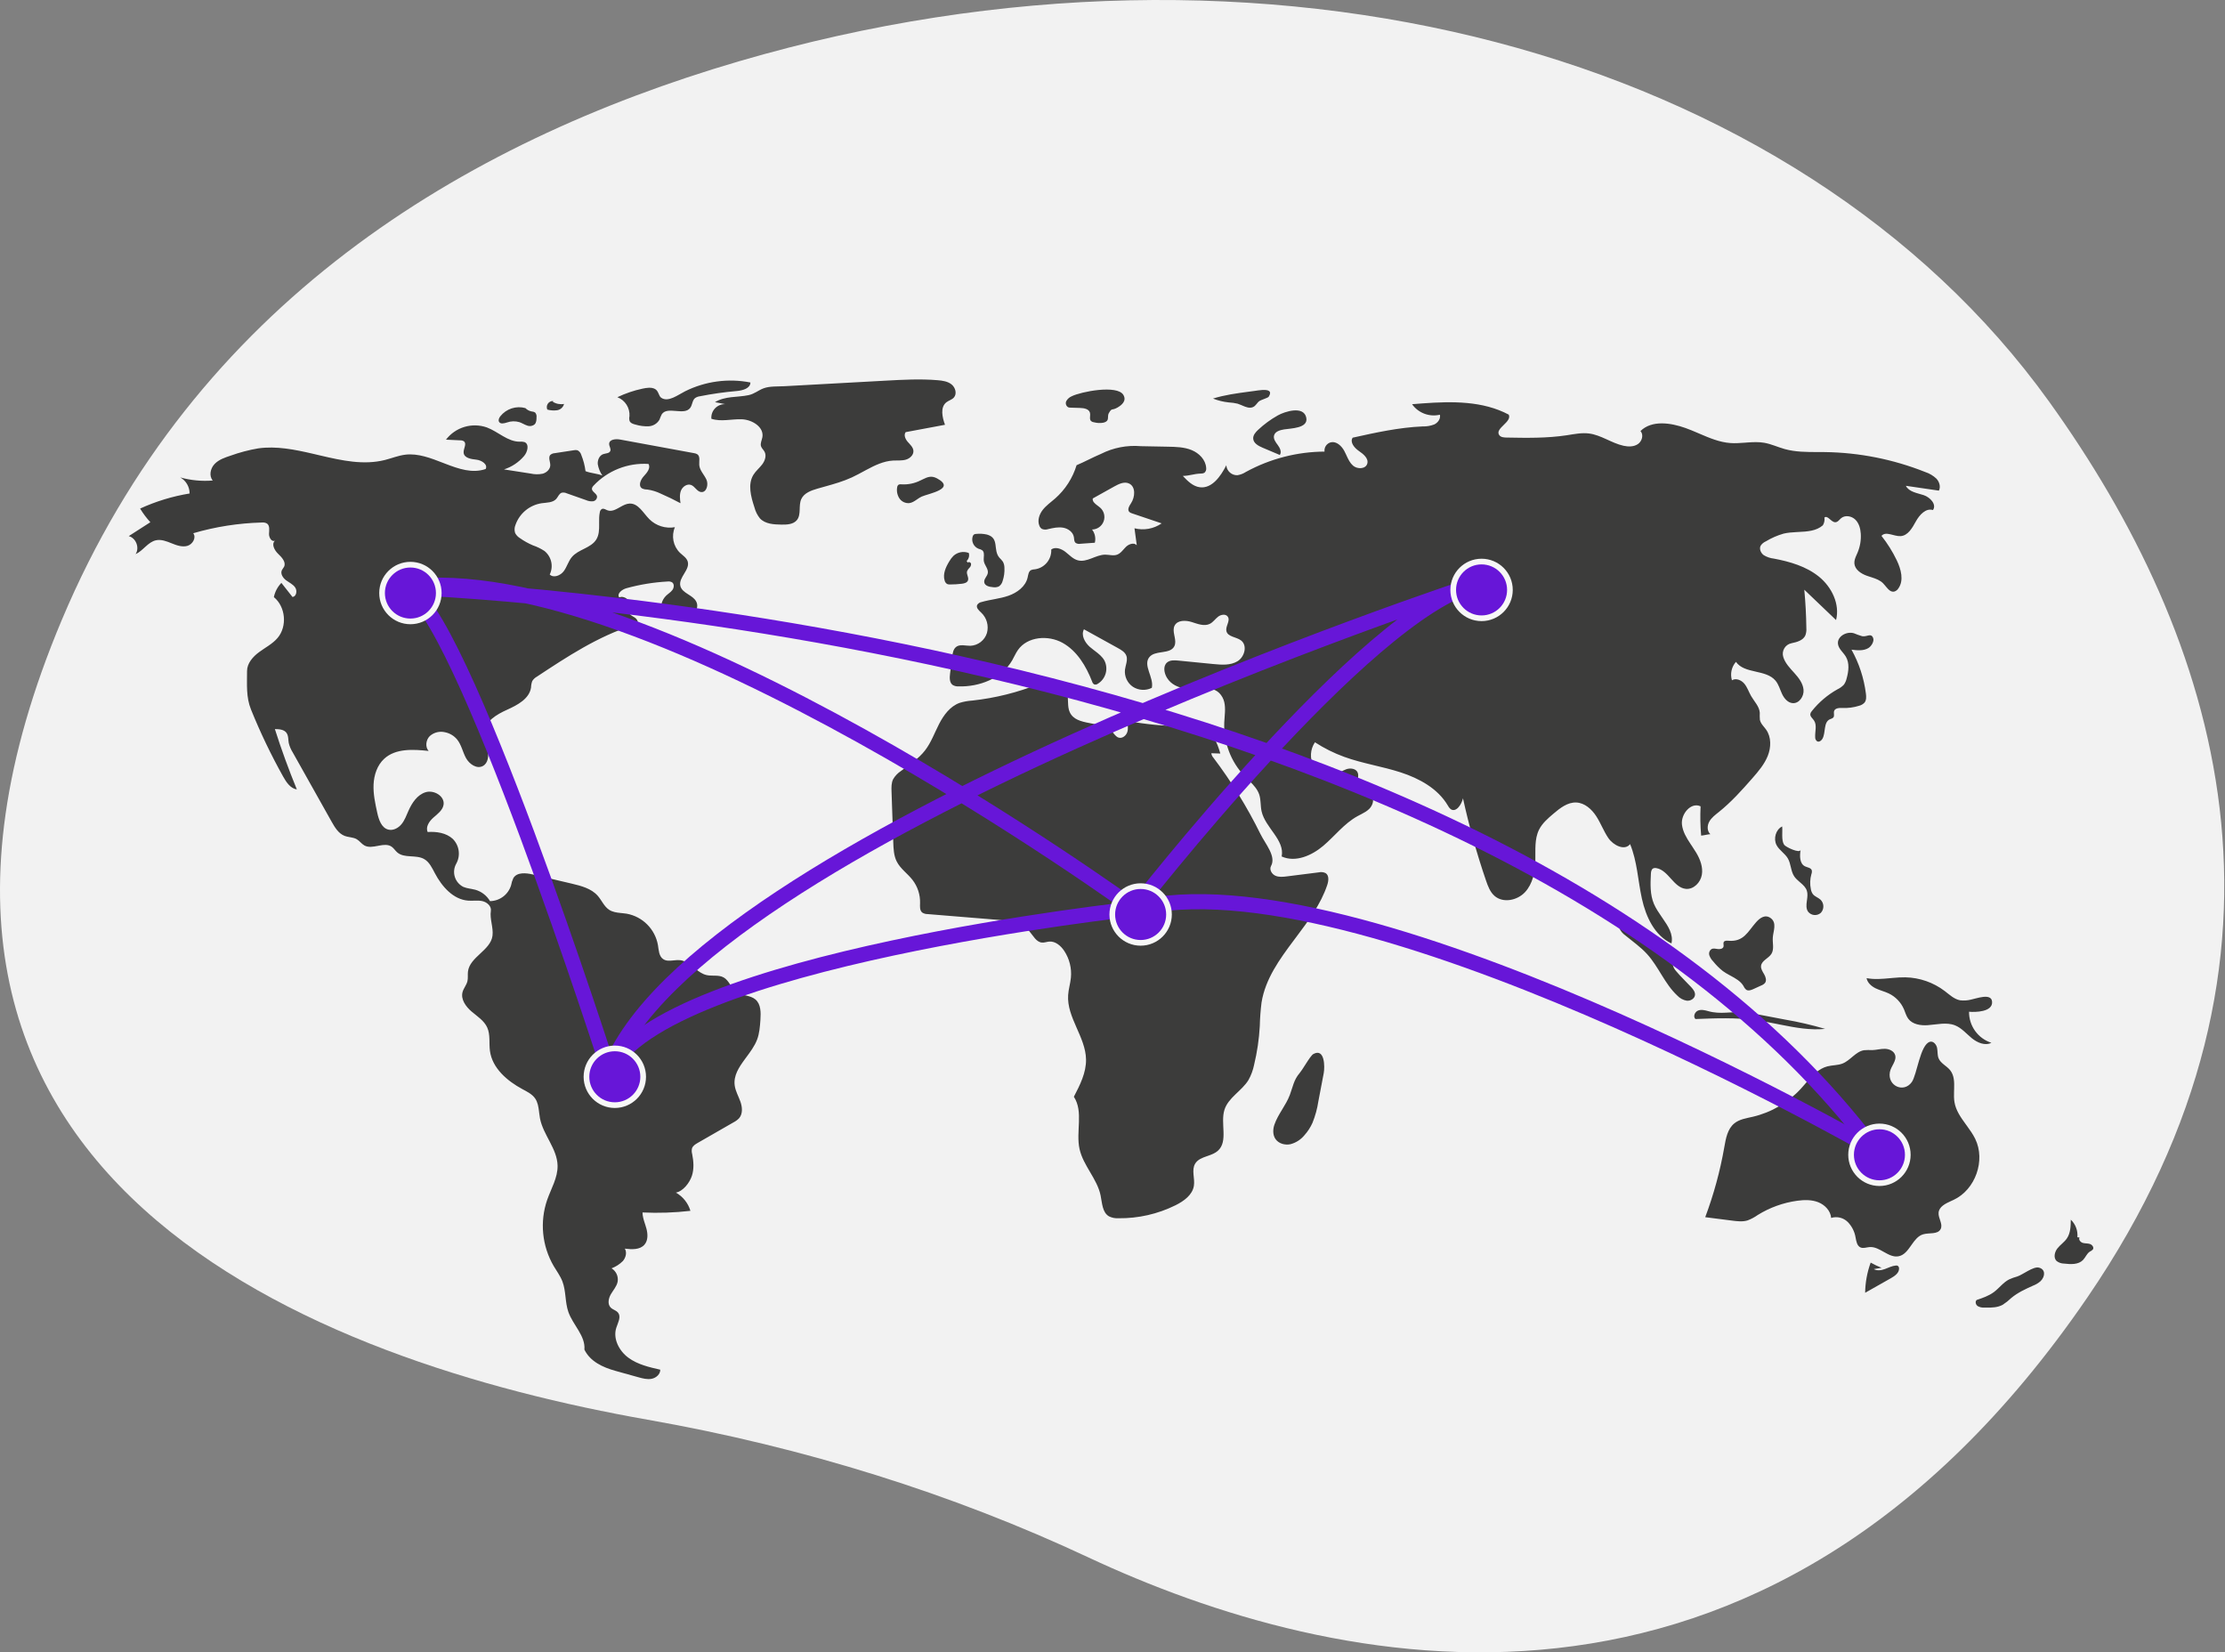 <?xml version="1.0" encoding="UTF-8"?>
<svg width="1177px" height="874px" viewBox="0 0 1177 874" version="1.1" xmlns="http://www.w3.org/2000/svg" xmlns:xlink="http://www.w3.org/1999/xlink">
    <rect x="0" y="0" width="1177" height="874" fill="#808080" stroke="none"/>
    <title>undraw_connected_world_wuay</title>
    <g id="Page-1" stroke="none" stroke-width="1" fill="none" fill-rule="evenodd">
        <g id="undraw_connected_world_wuay">
            <path d="M1083.967,212.452 C950.424,26.622 668.322,-48.759 390.883,32.428 C244.21,75.349 102.79,161.348 32.705,327.869 C-92.578,625.544 170.47,720.614 342.475,750.914 C425.648,765.565 503.982,790.176 575.564,823.684 C704.348,883.969 932.303,937.387 1104.197,686.275 C1228.785,504.269 1172.919,336.233 1083.967,212.452 Z" id="Path" fill="#F2F2F2" fill-rule="nonzero"></path>
            <path d="M235.916,232.55 C240.977,225.94 249.716,223.335 257.57,226.094 C263.553,228.342 268.582,233.677 274.972,233.628 C275.794,233.539 276.625,233.606 277.422,233.824 C280.105,234.866 279.117,238.971 277.261,241.17 C274.442,244.497 270.745,246.964 266.591,248.291 L266.591,248.291 L280.696,250.483 C282.793,250.961 284.967,250.988 287.075,250.562 C289.141,249.986 291.045,248.246 291.09,246.103 C291.102,245.558 291.004,244.987 290.89,244.418 L290.803,243.991 C290.539,242.715 290.306,241.478 291.151,240.59 C291.8,240.048 292.608,239.734 293.452,239.696 L293.452,239.696 L303.54,238.152 C304.186,237.999 304.861,238.007 305.504,238.174 C306.477,238.673 307.196,239.558 307.484,240.613 C308.603,243.372 309.358,246.264 309.732,249.217 C312.274,250.281 316.123,250.476 318.666,251.539 C317.416,249.742 316.58,247.69 316.218,245.532 C316.019,243.359 317.055,240.91 319.118,240.201 C320.447,239.744 322.273,239.862 322.829,238.571 C323.349,237.361 322.174,236.059 322.231,234.743 C322.334,232.385 325.687,232.058 328.008,232.485 L328.008,232.485 L367.092,239.677 C367.75,239.747 368.382,239.969 368.939,240.325 C370.504,241.511 369.759,243.942 369.893,245.901 C370.093,248.806 372.485,251.024 373.693,253.673 C374.902,256.322 373.76,260.595 370.868,260.266 C368.699,260.019 367.655,257.324 365.62,256.536 C363.507,255.719 361.089,257.365 360.238,259.464 C359.388,261.563 359.675,263.927 359.975,266.172 C356.571,264.341 353.099,262.656 349.558,261.115 C347.271,259.998 344.82,259.254 342.297,258.913 C341.351,258.94 340.413,258.729 339.569,258.298 C337.512,256.903 338.879,253.663 340.581,251.85 C342.282,250.037 344.328,247.522 343.034,245.398 C332.124,244.695 321.469,248.903 313.983,256.871 C313.558,257.253 313.259,257.756 313.126,258.312 C312.887,260.028 315.505,260.845 315.833,262.546 C315.91,263.839 314.977,264.973 313.693,265.146 C312.445,265.267 311.186,265.059 310.043,264.543 L310.043,264.543 L299.798,260.937 C298.976,260.546 298.049,260.432 297.157,260.611 C295.762,261.061 295.258,262.734 294.296,263.841 C292.48,265.932 289.285,265.8 286.54,266.174 C280.143,267.134 274.804,271.559 272.673,277.668 C272.108,279.022 272.047,280.534 272.501,281.929 C273.074,283.044 273.946,283.977 275.02,284.624 C277.162,286.142 279.462,287.424 281.88,288.448 C284.044,289.183 286.107,290.186 288.021,291.435 C291.735,294.429 292.888,299.591 290.802,303.88 C292.863,305.905 296.51,304.428 298.227,302.104 C299.945,299.78 300.669,296.81 302.538,294.606 C305.981,290.546 312.55,289.922 315.39,285.419 C316.881,283.055 316.958,280.26 316.936,277.405 L316.928,276.547 C316.91,274.686 316.906,272.816 317.278,271.037 C317.345,270.296 317.748,269.627 318.372,269.222 C319.035,268.911 319.739,269.194 320.437,269.517 L320.786,269.68 C320.959,269.76 321.132,269.837 321.303,269.902 C323.503,270.74 325.606,269.578 327.767,268.364 L328.309,268.061 C329.848,267.205 331.423,266.404 333.089,266.351 C337.682,266.205 340.263,271.354 343.497,274.619 C347.051,278.139 352.093,279.717 357.02,278.85 C355.028,283.486 356.091,288.87 359.694,292.402 C361.185,293.809 363.128,294.956 363.762,296.906 C365.211,301.356 358.779,305.397 359.901,309.941 C360.394,311.937 362.107,313.118 363.907,314.275 L364.508,314.662 C366.013,315.63 367.49,316.644 368.285,318.162 C370.277,321.964 366.516,326.725 362.279,327.411 C358.041,328.096 353.882,326.093 350.056,324.147 C349.077,320.912 349.983,317.4 352.404,315.042 C352.7,314.761 353.017,314.5 353.338,314.244 L353.983,313.735 C354.624,313.224 355.244,312.695 355.72,312.031 C356.593,310.814 356.75,308.858 355.519,308.005 C354.765,307.599 353.899,307.452 353.053,307.586 C345.724,307.992 338.46,309.178 331.383,311.126 C329.026,311.775 326.111,314.042 327.584,315.992 C330.192,314.87 333.55,317.462 333.125,320.269 C332.952,321.411 332.287,322.52 332.53,323.65 C332.786,324.837 333.885,325.508 334.974,326.156 L335.356,326.385 C335.546,326.499 335.732,326.615 335.91,326.734 C337.214,327.611 338.116,329.786 336.755,330.573 C335.783,330.809 335.671,330.474 334.717,330.776 C316.379,336.569 300.069,347.301 284.025,357.904 C283.02,358.453 282.173,359.25 281.563,360.219 C281.161,361.316 280.941,362.471 280.911,363.639 C280.04,369.605 273.745,372.933 268.248,375.408 C262.751,377.883 256.521,381.501 256.042,387.51 C255.79,390.66 257.264,393.657 257.958,396.74 C258.651,399.822 258.209,403.687 255.421,405.175 C252.194,406.897 248.252,404.159 246.498,400.949 C244.745,397.738 244.085,393.92 241.765,391.091 C240.15,389.167 237.934,387.842 235.474,387.33 C232.604,386.613 229.565,387.36 227.353,389.325 C225.29,391.37 224.813,395.032 226.742,397.205 C218.578,396.319 209.299,395.775 203.25,401.328 C199.538,404.736 197.841,409.905 197.615,414.938 C197.389,419.972 198.475,424.962 199.556,429.884 C200.361,433.553 201.767,437.876 205.405,438.806 C207.976,439.463 210.693,437.997 212.38,435.95 C214.068,433.903 214.977,431.347 216.047,428.919 C217.912,424.688 220.732,420.396 225.151,419.035 C229.57,417.675 235.39,421.14 234.635,425.701 C234.154,428.601 231.475,430.51 229.268,432.452 C227.061,434.394 225.014,437.409 226.238,440.081 C230.914,439.768 235.959,440.524 239.446,443.655 C242.985,447.134 243.755,452.553 241.325,456.88 C240.138,458.999 239.877,461.514 240.602,463.832 C241.327,466.15 242.974,468.067 245.157,469.133 C246.149,469.559 247.201,469.788 248.265,469.983 L249.332,470.173 C250.043,470.3 250.752,470.436 251.445,470.629 C254.714,471.557 257.498,473.711 259.217,476.642 C264.358,476.56 268.859,473.172 270.361,468.254 C270.59,466.929 271,465.642 271.578,464.428 C273.531,461.239 278.223,461.693 281.863,462.548 L281.863,462.548 L302.369,467.369 C307.41,468.554 312.792,469.937 316.209,473.828 C318.329,476.243 319.566,479.507 322.265,481.25 C324.042,482.398 326.15,482.696 328.286,482.916 L329.489,483.037 C330.157,483.105 330.821,483.179 331.474,483.284 C339.935,484.811 346.549,491.446 348.049,499.912 C348.467,502.572 348.555,505.706 350.749,507.265 C352.244,508.327 354.079,508.217 355.965,508.028 L356.596,507.963 C357.648,507.856 358.705,507.761 359.718,507.867 C362.56,508.164 364.827,509.997 367.109,511.843 L367.831,512.425 C369.641,513.871 371.499,515.225 373.696,515.738 C374.819,516 375.996,516.031 377.17,516.045 L377.952,516.055 C379.643,516.081 381.302,516.173 382.761,516.977 C385.726,518.613 386.663,522.546 389.377,524.571 C390.68,525.543 392.266,525.985 393.874,526.377 L394.752,526.589 C396.506,527.015 398.23,527.485 399.589,528.625 C402.54,531.103 402.52,535.568 402.253,539.412 C402.004,542.992 401.742,546.633 400.457,549.982 C399.157,553.369 396.844,556.437 394.601,559.472 L394.064,560.2 C390.859,564.565 387.975,568.91 388.643,574.091 C389.034,577.123 390.66,579.835 391.674,582.719 C392.689,585.602 392.983,589.116 391.001,591.444 C390.128,592.356 389.105,593.111 387.976,593.677 L387.976,593.677 L369.062,604.539 C367.819,605.253 366.476,606.088 366.047,607.455 C365.836,608.45 365.875,609.482 366.161,610.459 C366.905,614.251 367.212,618.251 366.008,621.924 C364.804,625.596 361.332,630.158 357.522,630.803 C361.248,632.897 364.013,636.359 365.23,640.457 C356.816,641.43 348.337,641.717 339.877,641.316 C339.903,643.226 340.45,645.061 341.038,646.89 L341.36,647.888 C341.574,648.554 341.782,649.221 341.961,649.892 C342.72,652.745 342.852,656.094 340.93,658.334 C338.522,661.14 334.192,660.912 330.525,660.447 C331.76,662.485 331.035,665.249 329.465,667.042 C327.765,668.723 325.731,670.028 323.495,670.873 C325.952,672.347 327.234,675.193 326.71,678.011 C326.204,680.47 324.388,682.412 323.131,684.586 C321.875,686.76 321.274,689.788 323.022,691.591 C324.142,692.747 325.959,693.078 326.952,694.344 C328.241,695.988 327.566,698.117 326.781,700.2 L326.599,700.68 C326.386,701.239 326.176,701.791 326.005,702.326 C324.155,708.1 327.495,714.519 332.37,718.123 C337.246,721.727 343.351,723.146 349.266,724.48 C349.326,726.876 347.082,728.829 344.73,729.295 C342.379,729.76 339.965,729.112 337.656,728.469 L337.656,728.469 L325.594,725.112 C318.864,723.238 312.172,720.146 309.141,713.852 C309.78,706.57 303.104,700.875 300.674,693.98 C298.836,688.765 299.483,682.902 297.49,677.745 C296.373,674.855 294.485,672.341 292.906,669.675 C286.711,659.052 285.451,646.257 289.455,634.629 C291.566,628.632 295.099,622.866 294.95,616.51 C294.74,607.567 287.347,600.331 285.645,591.55 C285.464,590.62 285.345,589.666 285.23,588.709 L285.132,587.89 C284.833,585.433 284.463,583.008 283.075,581.007 C281.479,578.708 278.833,577.425 276.369,576.1 C268.279,571.75 260.419,565.003 259.178,555.903 C258.609,551.734 259.468,547.272 257.719,543.446 C256.065,539.825 252.456,537.595 249.431,535.009 C246.405,532.423 243.651,528.597 244.683,524.753 C245.228,522.724 246.76,521.063 247.257,519.022 C247.662,517.357 247.338,515.601 247.545,513.9 C248.49,506.13 259.497,502.72 260.522,494.96 C261.086,490.701 258.989,486.053 259.661,481.809 C260.054,479.334 257.648,477.201 255.204,476.645 C252.76,476.089 250.206,476.563 247.706,476.386 C239.747,475.824 233.737,468.905 230.023,461.843 C228.541,459.024 227.1,455.913 224.32,454.357 C220.007,451.943 213.878,454.108 210.142,450.872 C209.076,449.949 208.34,448.669 207.183,447.862 C205.302,446.551 202.993,446.829 200.626,447.265 L199.915,447.399 C197.421,447.874 194.903,448.364 192.789,447.21 C191.258,446.375 190.247,444.801 188.745,443.915 C187.787,443.349 186.706,443.103 185.604,442.901 L184.776,442.753 C183.947,442.604 183.12,442.441 182.339,442.146 C179.084,440.917 177.13,437.66 175.426,434.625 L175.426,434.625 L154.877,398.021 C153.9,396.483 153.182,394.796 152.752,393.026 C152.677,392.62 152.63,392.204 152.591,391.784 L152.534,391.155 C152.423,389.896 152.285,388.652 151.559,387.648 C150.244,385.831 147.651,385.653 145.408,385.644 C148.852,396.446 152.726,407.085 157.029,417.561 C153.624,417.044 151.452,413.749 149.771,410.743 C143.37,399.295 137.696,387.455 132.78,375.295 C130.115,368.7 130.696,362.092 130.682,354.979 C130.674,350.862 133.738,347.379 137.051,344.934 C140.363,342.489 144.158,340.583 146.827,337.448 C152.049,331.313 151.111,320.934 144.873,315.835 C145.459,313 146.837,310.389 148.847,308.305 L148.847,308.305 L154.729,315.773 C156.798,315.531 157.324,312.498 156.167,310.766 C155.009,309.033 152.968,308.159 151.302,306.907 C149.636,305.656 148.224,303.46 149.113,301.575 C149.415,300.937 149.946,300.431 150.259,299.798 C151.46,297.375 149.097,294.804 147.136,292.94 C145.176,291.077 143.429,287.741 145.472,285.969 C143.736,286.845 142.221,284.291 142.307,282.348 C142.393,280.405 142.814,278.01 141.215,276.901 C140.378,276.443 139.417,276.261 138.47,276.38 C126.192,276.7 114.007,278.604 102.217,282.044 C103.97,284.323 101.935,287.899 99.177,288.709 C96.418,289.519 93.49,288.473 90.825,287.393 C88.161,286.314 85.303,285.165 82.494,285.778 C78.206,286.713 75.721,291.328 71.712,293.111 C73.961,289.818 71.962,284.545 68.095,283.571 L68.095,283.571 L79.54,276.218 C77.493,274.005 75.678,271.587 74.124,269.003 C82.449,265.183 91.251,262.499 100.291,261.025 C100.317,257.498 98.415,254.238 95.333,252.524 C100.929,254.084 106.758,254.638 112.548,254.161 C110.448,251.731 111.292,247.756 113.509,245.432 C115.727,243.108 118.91,242.025 121.962,241.023 C126.718,239.304 131.617,238.012 136.602,237.162 C146.213,235.817 155.872,237.77 165.502,240.004 L167.106,240.379 C167.374,240.442 167.641,240.504 167.909,240.567 L169.512,240.944 C181.002,243.636 192.433,246.131 203.67,243.288 C207.264,242.379 210.739,240.933 214.419,240.494 C221.241,239.68 227.964,242.35 234.609,244.921 L235.658,245.326 C242.818,248.078 249.89,250.497 256.898,248.083 C258.224,245.651 254.729,243.413 251.974,243.135 C249.219,242.856 245.564,242.269 245.263,239.516 C245.031,237.398 247.078,234.799 245.431,233.446 C244.838,233.06 244.137,232.873 243.43,232.912 L243.43,232.912 Z M1067.172,675.161 C1069.975,674.254 1075.554,669.787 1078.498,670.472 C1082.142,671.319 1081.964,675.16 1079.437,677.65 C1078.258,678.678 1076.904,679.487 1075.44,680.04 C1071.419,681.839 1067.356,683.702 1063.973,686.525 C1062.573,687.872 1061.047,689.083 1059.417,690.141 C1056.755,691.609 1053.596,691.699 1050.535,691.647 L1049.74,691.631 C1048.487,691.726 1047.235,691.444 1046.143,690.823 C1045.128,690.097 1044.698,688.432 1045.634,687.605 C1048.813,686.535 1052.052,685.435 1054.743,683.431 C1057.555,681.337 1059.681,678.318 1062.805,676.728 C1064.217,676.092 1065.677,675.568 1067.172,675.161 Z M989.567,667.836 C991.424,668.891 993.355,669.81 995.345,670.587 L995.345,670.587 L991.228,671.271 C992.975,672.296 995.203,671.931 997.107,671.24 C999.012,670.55 1000.853,669.556 1002.872,669.388 C1003.194,669.34 1003.524,669.378 1003.826,669.5 C1004.328,669.816 1004.617,670.381 1004.579,670.973 C1004.623,673.326 1002.301,674.937 1000.253,676.096 L1000.253,676.096 L986.637,683.801 C986.714,678.353 987.704,672.956 989.567,667.836 Z M1095.433,645.124 C1097.958,647.528 1099.239,650.959 1098.908,654.43 L1098.908,654.43 L1100.041,654.558 C1099.417,655.667 1100.534,657.036 1101.751,657.404 C1102.969,657.773 1104.304,657.59 1105.516,657.978 C1106.727,658.366 1107.804,659.785 1107.126,660.862 C1106.686,661.358 1106.14,661.748 1105.529,662.005 C1103.889,663.024 1103.234,665.076 1101.889,666.462 C1099.425,669 1095.358,668.77 1091.844,668.356 C1090.426,668.338 1089.052,667.864 1087.924,667.006 C1086.158,665.318 1086.826,662.268 1088.331,660.345 C1089.836,658.421 1091.99,657.057 1093.363,655.037 C1095.291,652.203 1095.395,648.551 1095.433,645.124 Z M1020.946,551.033 C1022.737,550.563 1024.319,552.46 1024.692,554.274 C1025.066,556.087 1024.787,558.035 1025.48,559.752 C1026.582,562.48 1029.717,563.742 1031.569,566.027 C1033.784,568.763 1033.817,572.299 1033.712,575.936 L1033.688,576.717 L1033.688,576.717 L1033.664,577.499 C1033.613,579.324 1033.599,581.149 1033.88,582.887 C1034.593,587.303 1037.18,590.975 1039.853,594.648 L1040.496,595.53 C1042.101,597.737 1043.685,599.965 1044.863,602.378 C1050.428,613.777 1044.978,629.234 1033.494,634.622 C1033.184,634.768 1032.866,634.913 1032.543,635.06 L1032.055,635.282 C1029.035,636.66 1025.794,638.251 1025.496,641.403 C1025.214,644.378 1027.943,647.444 1026.575,650.101 C1025.023,653.115 1020.478,651.904 1017.237,652.9 C1014.662,653.692 1012.966,655.928 1011.333,658.236 L1010.868,658.897 C1009.084,661.427 1007.284,663.888 1004.392,664.478 C998.999,665.58 994.446,659.183 988.96,659.622 C987.343,659.751 985.648,660.471 984.17,659.802 C982.358,658.983 981.982,656.644 981.606,654.692 C981.121,651.539 979.657,648.618 977.423,646.341 C975.119,644.068 971.751,643.248 968.661,644.21 C968.367,640.449 965.358,637.299 961.851,635.91 C958.344,634.521 954.426,634.615 950.689,635.128 C943.279,636.151 936.165,638.719 929.81,642.665 C928.155,643.841 926.356,644.8 924.457,645.516 C921.842,646.32 919.031,645.981 916.318,645.635 L916.318,645.635 L902.047,643.813 C906.55,631.801 909.929,619.398 912.14,606.762 C912.94,602.186 913.826,597.148 917.423,594.209 C920.139,591.99 923.812,591.484 927.229,590.692 C936.982,588.411 945.825,583.254 952.613,575.889 C953.199,575.25 953.778,574.59 954.356,573.922 L955.223,572.917 C955.319,572.805 955.416,572.693 955.512,572.581 L956.094,571.911 C959.109,568.46 962.294,565.19 966.627,564.051 C969.275,563.355 972.134,563.548 974.68,562.541 C978.867,560.885 981.605,556.229 986.047,555.499 C987.501,555.38 988.961,555.359 990.418,555.437 C992.656,555.374 994.855,554.707 997.093,554.76 C999.331,554.812 1001.803,555.865 1002.487,557.997 C1003.476,561.079 1000.3,563.892 999.72,567.076 C998.387,574.384 1007.073,578.292 1011.305,572.36 C1014.088,568.458 1015.747,552.398 1020.946,551.033 Z M555.141,360.1 C559.312,359.841 563.13,362.435 564.426,366.408 C565.425,369.75 564.43,373.543 565.894,376.709 C569.482,384.466 582.586,380.836 588.394,387.106 C589.439,388.234 590.288,389.713 591.759,390.159 C593.654,390.733 595.661,389.167 596.299,387.292 C596.937,385.417 596.581,383.367 596.218,381.42 C605.746,382.894 616.067,384.347 625.694,383.821 C629.055,383.638 632.544,383.227 635.694,384.414 C641.285,386.519 643.931,392.816 645.535,398.57 L645.535,398.57 L640.784,398.412 C640.88,399.299 641.264,400.131 641.875,400.781 C651.43,413.414 659.763,426.927 666.76,441.137 C669.358,446.415 675.206,452.922 672.363,458.072 C671.35,459.906 672.719,462.322 674.628,463.185 C676.537,464.049 678.741,463.804 680.82,463.542 L680.82,463.542 L697.559,461.432 C698.792,461.134 700.089,461.27 701.233,461.816 C703.163,463.043 702.822,465.932 702.098,468.1 C698.688,478.306 692.09,487.122 685.514,495.883 L684.528,497.196 C676.812,507.487 669.347,517.792 667.337,530.274 C666.816,534.426 666.507,538.602 666.413,542.786 C666.03,549.671 665.023,556.508 663.407,563.212 C662.837,566.017 661.841,568.718 660.452,571.221 C656.923,577.041 649.804,580.485 647.735,586.97 C645.435,594.183 649.863,603.734 644.184,608.743 C642.802,609.961 641.017,610.649 639.214,611.283 L638.494,611.534 C635.975,612.412 633.525,613.308 632.21,615.527 C630.192,618.934 632.175,623.309 631.556,627.22 C630.788,632.07 626.229,635.328 621.83,637.511 C612.458,642.149 602.121,644.502 591.665,644.378 C589.932,644.48 588.201,644.133 586.641,643.372 C583.083,641.295 583.035,636.33 582.2,632.296 C580.376,623.484 573.055,616.611 571.082,607.831 C569.001,598.577 573.28,588.036 568.055,580.12 C571.293,573.918 574.613,567.382 574.499,560.387 C574.304,548.495 564.243,538.184 565.034,526.316 C565.242,523.197 566.207,520.172 566.504,517.06 C566.96,512.103 565.717,507.137 562.979,502.98 C561.17,500.252 558.304,497.775 555.041,498.033 C553.747,498.136 552.489,498.667 551.196,498.561 C548.181,498.315 546.6,495.012 544.632,492.715 C540.462,487.849 533.383,486.989 526.996,486.466 L526.996,486.466 L490.684,483.494 C489.681,483.51 488.696,483.226 487.854,482.68 C486.47,481.564 486.646,479.462 486.702,477.685 C486.827,473.265 485.422,468.938 482.723,465.435 C480.078,462.026 476.266,459.499 474.336,455.641 C472.791,452.551 472.644,448.975 472.526,445.522 L472.526,445.522 L471.613,418.678 C471.538,416.468 471.483,414.156 472.452,412.167 C473.479,410.396 474.912,408.895 476.632,407.786 C481.099,404.449 485.888,401.363 489.306,396.957 C492.557,392.765 494.348,387.657 496.773,382.938 C499.198,378.219 502.606,373.595 507.594,371.787 C509.804,371.105 512.088,370.69 514.396,370.549 C526.544,369.217 538.453,366.238 549.798,361.695 C551.491,360.905 553.291,360.367 555.141,360.1 Z M694.756,557.512 C700.837,554.207 700.862,564.35 700.232,567.659 L700.232,567.659 L697.412,582.463 C696.82,586.407 695.765,590.268 694.269,593.965 C693.197,596.338 691.766,598.532 690.027,600.469 C688.126,602.782 685.547,604.44 682.654,605.21 C679.748,605.832 676.39,604.918 674.712,602.466 C673.216,600.281 673.298,597.332 674.163,594.829 C676.076,589.292 680.234,584.685 682.303,579.156 C683.955,574.743 684.37,571.208 687.508,567.564 C688.23,566.726 689.313,565.01 690.453,563.224 L690.858,562.592 C692.344,560.273 693.865,557.996 694.756,557.512 Z M1007.198,516.936 L1007.933,516.942 C1015.477,517.105 1022.775,519.654 1028.779,524.226 C1031.304,526.159 1033.739,528.516 1036.867,529.092 C1038.75,529.32 1040.659,529.208 1042.503,528.759 C1045.311,528.251 1053.353,525.062 1053.783,529.771 C1054.29,535.328 1044.87,535.444 1041.6,535.144 C1041.519,542.615 1046.305,549.272 1053.414,551.574 C1050.08,553.281 1045.989,551.525 1043.086,549.158 C1040.182,546.791 1037.692,543.747 1034.215,542.354 C1029.668,540.533 1024.564,541.939 1019.678,542.26 C1015.93,542.507 1011.683,541.845 1009.442,538.83 C1008.346,537.355 1007.89,535.517 1007.167,533.827 C1005.58,530.163 1002.726,527.194 999.128,525.464 C996.881,524.394 994.413,523.845 992.176,522.753 C989.94,521.661 987.844,519.824 987.404,517.375 C991.496,518.163 995.657,517.787 999.831,517.399 L1001.304,517.263 C1003.515,517.064 1005.727,516.901 1007.933,516.942 Z M898.206,534.55 C899.909,533.838 901.849,534.329 903.625,534.827 C910.36,536.716 915.544,534.905 922.393,535.471 C925.667,535.8 928.921,536.303 932.142,536.978 L932.142,536.978 L944.148,539.271 C951.348,540.501 958.469,542.153 965.474,544.22 C957.67,544.995 949.939,543.6 942.201,542.051 L939.714,541.551 C936.12,540.827 932.524,540.118 928.916,539.623 C918.319,538.172 907.565,538.585 896.876,539.002 C895.51,537.762 896.504,535.262 898.206,534.55 Z M857.947,486.898 C859.825,485.953 861.934,487.593 863.335,489.16 C866.963,493.222 871.027,500.161 876.208,502.383 C878.924,503.548 879.476,502.135 881.759,502.622 C884.49,503.205 885.87,506.305 887.731,506.781 C886.201,506.39 884.761,508.042 884.773,509.622 C884.945,511.205 885.652,512.681 886.778,513.808 C889.214,516.741 892.039,519.325 894.619,522.131 C895.703,523.31 896.812,524.734 896.629,526.325 C896.406,528.256 894.233,529.494 892.298,529.314 C890.367,528.981 888.599,528.024 887.264,526.59 C880.62,520.406 877.385,511.348 871.276,504.636 C867.863,500.885 863.65,497.972 859.737,494.746 C858.419,493.818 857.366,492.563 856.682,491.104 C856.121,489.601 856.515,487.619 857.947,486.898 Z M928.914,487.849 C931.003,485.475 933.784,483.487 936.694,485.638 C940.118,488.168 937.99,492.574 937.784,495.96 C937.608,498.857 938.601,502.036 937.076,504.504 C935.563,506.953 931.884,508.048 931.576,510.909 C931.404,512.514 932.432,513.963 933.236,515.363 C934.04,516.763 934.628,518.611 933.671,519.91 C933.14,520.512 932.466,520.971 931.711,521.243 L931.711,521.243 L927.519,523.158 C926.323,523.705 924.875,524.24 923.764,523.536 C923.128,523.004 922.626,522.328 922.3,521.565 C920.781,518.982 918.116,517.532 915.425,516.073 L914.656,515.655 C913.505,515.025 912.369,514.373 911.335,513.611 C909.438,512.095 907.717,510.37 906.208,508.467 C905.324,507.577 904.649,506.501 904.231,505.317 C903.832,504.093 904.288,502.752 905.352,502.025 C906.373,501.47 907.619,501.834 908.771,501.986 C909.923,502.138 911.386,501.853 911.708,500.736 C911.944,499.918 911.442,498.955 911.88,498.226 C912.339,497.464 913.438,497.527 914.326,497.601 C922.425,498.278 924.508,492.856 928.914,487.849 Z M798.119,219.315 C799.963,223.274 790.564,226.568 793.079,230.138 C793.881,231.277 795.488,231.411 796.881,231.437 C807.56,231.635 818.301,231.829 828.86,230.217 C832.719,229.628 836.616,228.796 840.49,229.274 C846.943,230.07 852.462,234.375 858.81,235.779 C861.394,236.35 864.291,236.369 866.469,234.867 C868.647,233.364 869.584,229.942 867.799,227.988 C873.776,222.13 883.696,223.582 891.581,226.387 C893.669,227.129 895.727,227.992 897.78,228.871 L899.148,229.458 C904.392,231.71 909.637,233.916 915.283,234.339 C917.776,234.526 920.284,234.355 922.79,234.167 L924.292,234.054 C927.297,233.836 930.292,233.689 933.249,234.201 C936.965,234.844 940.424,236.497 944.056,237.513 C949.698,239.091 955.609,239.099 961.493,239.103 L963.027,239.105 C963.794,239.107 964.56,239.111 965.324,239.121 C983.522,239.366 1001.521,242.942 1018.43,249.673 C1020.63,250.389 1022.645,251.58 1024.334,253.161 C1025.907,254.846 1026.709,257.464 1025.652,259.513 L1008.179,256.96 C1009.825,260.2 1014.084,260.753 1017.543,261.871 C1021.002,262.989 1024.588,266.808 1022.509,269.79 C1018.762,268.597 1015.366,272.344 1013.473,275.791 C1011.58,279.239 1009.273,283.367 1005.345,283.577 C1001.829,283.765 997.575,280.771 995.283,283.444 C998.45,287.44 1001.162,291.775 1003.369,296.371 C1005.633,301.089 1007.246,307.034 1004.185,311.279 C1003.704,312.037 1002.973,312.603 1002.119,312.881 C1000.334,313.333 998.995,311.902 997.722,310.372 L997.266,309.82 C996.913,309.392 996.561,308.973 996.202,308.602 C994.576,306.92 992.349,306.107 990.088,305.374 L988.957,305.01 C988.456,304.849 987.957,304.685 987.467,304.509 C984.408,303.414 981.185,301.259 980.946,298.018 C980.83,296.45 981.448,294.968 982.098,293.509 L982.376,292.886 C982.468,292.678 982.559,292.471 982.646,292.264 C983.964,289.123 984.54,285.72 984.33,282.32 C984.159,279.585 983.392,276.74 981.427,274.829 C979.463,272.918 976.071,272.311 973.962,274.062 C973.744,274.243 973.535,274.449 973.328,274.66 L973.018,274.977 C972.398,275.61 971.764,276.201 970.912,276.234 C968.654,276.32 966.921,272.384 965.104,273.727 C965.317,275.159 965.02,276.62 964.265,277.855 C960.758,280.906 956.034,281.147 951.242,281.389 L950.371,281.434 C948.046,281.556 945.722,281.718 943.529,282.241 C940.206,283.192 937.025,284.581 934.069,286.372 C932.963,286.845 932.022,287.635 931.364,288.642 C930.492,290.337 931.454,292.508 932.991,293.635 C934.622,294.635 936.454,295.261 938.356,295.466 C946.875,297.08 955.519,299.578 962.245,305.05 C968.972,310.522 973.382,319.568 971.254,327.973 L954.453,311.92 C955.091,318.66 955.453,325.42 955.539,332.197 C955.648,333.521 955.466,334.852 955.007,336.098 C953.809,338.743 950.563,339.633 947.718,340.217 C946.118,340.521 944.724,341.494 943.887,342.892 C943.049,344.289 942.849,345.977 943.336,347.532 C944.346,350.826 946.866,353.395 949.174,355.954 C951.481,358.513 953.752,361.422 954.054,364.854 C954.356,368.287 951.766,372.156 948.329,371.917 C945.723,371.736 943.789,369.404 942.678,367.04 C941.566,364.676 940.905,362.042 939.235,360.034 C934.18,353.954 922.826,356.559 918.297,350.078 C915.95,352.74 915.149,356.427 916.18,359.824 C918.286,358.505 921.17,359.73 922.753,361.646 C924.336,363.563 925.083,366.02 926.326,368.172 C928.003,371.076 930.673,373.651 930.907,376.997 C930.845,378.262 930.866,379.53 930.971,380.792 C931.248,382.143 932.102,383.241 932.992,384.324 L933.438,384.866 C933.734,385.228 934.024,385.593 934.288,385.969 C937.052,389.912 936.916,395.328 935.134,399.802 C933.352,404.275 930.151,408.013 926.981,411.637 C921.443,417.967 915.792,424.26 909.227,429.517 C907.354,431.017 905.354,432.492 904.188,434.589 C903.021,436.686 902.961,439.63 904.754,441.225 C903.471,441.289 901.17,441.92 899.888,441.984 C899.437,436.838 899.338,431.667 899.594,426.507 C894.532,424.076 889.081,430.586 889.734,436.164 C890.169,439.883 892.108,443.112 894.202,446.281 L894.777,447.144 L894.777,447.144 L895.352,448.006 C896.023,449.012 896.685,450.02 897.294,451.044 C899.394,454.573 900.955,458.688 900.254,462.734 C899.553,466.781 895.941,470.514 891.849,470.157 C885.342,469.589 882.62,460.247 876.175,459.178 C875.607,459.044 875.01,459.103 874.479,459.346 C873.523,459.871 873.357,461.151 873.303,462.241 C873.039,467.59 872.811,473.152 874.899,478.084 C875.917,480.489 877.473,482.765 879.033,485.015 L879.501,485.69 C882.458,489.957 885.239,494.166 884.19,499.016 C875.272,494.871 870.636,484.87 868.53,475.264 C866.425,465.658 866.074,455.573 862.301,446.492 C859.435,450.164 853.412,447.128 850.794,443.275 C848.312,439.622 846.784,435.397 844.376,431.695 C841.967,427.993 838.278,424.678 833.867,424.474 C829.241,424.261 825.23,427.435 821.702,430.434 C818.801,432.9 815.822,435.463 814.127,438.873 C811.659,443.833 812.305,449.682 812.186,455.221 C812.057,461.21 810.788,467.528 806.706,471.912 C802.625,476.297 795.091,477.824 790.589,473.872 C788.239,471.81 787.101,468.728 786.087,465.769 C781.201,451.509 777.132,436.982 773.899,422.258 C773.143,425.619 770.192,429.95 767.373,427.971 C766.74,427.438 766.228,426.778 765.869,426.033 C760.611,417.121 750.873,411.776 741.034,408.57 C731.195,405.365 720.844,403.87 711.114,400.347 C705.661,398.373 700.454,395.779 695.593,392.616 C693.068,396.325 692.782,401.12 694.847,405.103 C697.005,408.924 701.889,411.135 706.07,409.8 C708.23,409.109 710.055,407.61 712.198,406.869 C714.342,406.128 717.219,406.492 718.157,408.557 C719.054,410.534 717.698,412.925 718.37,414.99 C719.395,418.133 724.136,418.375 725.794,421.236 C727.028,423.365 726.013,426.191 724.252,427.909 C723.077,429.054 721.642,429.854 720.178,430.615 L719.298,431.069 C718.858,431.296 718.42,431.525 717.99,431.764 C711.014,435.643 706.053,442.265 699.956,447.417 C693.86,452.57 685.258,456.331 677.992,453.026 C679.724,444.256 669.277,437.818 667.355,429.087 C666.722,426.213 667.05,423.161 666.147,420.361 C665.245,417.564 663.255,415.371 661.138,413.271 L660.5,412.643 C659.754,411.913 659.004,411.188 658.291,410.446 C651.061,402.835 647.212,392.626 647.619,382.136 C647.778,378.528 648.441,374.861 647.619,371.344 C646.797,367.827 643.885,364.423 640.277,364.582 C632.036,364.946 621.654,365.559 617.33,358.534 C615.787,356.027 615.115,352.354 617.347,350.433 C618.92,349.078 621.244,349.206 623.311,349.409 L641.879,351.236 C646.222,351.663 650.916,352.016 654.643,349.745 C658.37,347.475 659.985,341.448 656.534,338.777 C654.012,336.825 649.495,336.931 648.762,333.828 C648.514,332.778 648.839,331.671 649.209,330.581 L649.381,330.08 C649.866,328.664 650.288,327.299 649.467,326.152 C648.36,324.603 645.869,325.033 644.36,326.194 C642.851,327.355 641.756,329.052 640.067,329.931 C637.104,331.473 633.563,330.006 630.376,329.008 C627.188,328.011 622.914,327.926 621.368,330.887 C620.587,332.382 620.825,334.087 621.162,335.813 L621.383,336.924 C621.72,338.65 621.961,340.357 621.186,341.855 C620.052,344.048 617.563,344.521 614.961,344.916 L614.308,345.015 C611.913,345.376 609.507,345.788 608.047,347.518 C604.39,351.848 610.535,358.304 609.302,363.835 C606.099,365.421 602.299,365.208 599.295,363.273 C596.335,361.26 594.721,357.783 595.094,354.223 C595.17,353.601 595.308,352.975 595.459,352.35 L595.613,351.726 C596.023,350.062 596.407,348.41 595.827,346.843 C595.124,344.942 593.216,343.81 591.441,342.829 L573.397,332.858 C571.722,335.966 573.84,339.819 576.489,342.153 C577.151,342.737 577.855,343.284 578.566,343.825 L579.277,344.365 C581.174,345.805 583.035,347.269 584.195,349.317 C586.48,353.735 584.929,359.169 580.657,361.715 C580.135,362.075 579.481,362.189 578.868,362.027 C578.286,361.685 577.868,361.123 577.708,360.467 C574.524,352.32 569.744,344.287 562.102,340.031 C554.46,335.775 543.479,336.65 538.468,343.819 C537.277,345.522 536.479,347.463 535.442,349.264 C529.933,358.829 518.122,363.359 507.088,363.063 C506.008,363.122 504.935,362.87 503.995,362.336 C502.211,361.104 502.292,358.491 502.565,356.341 L503.723,347.216 C503.956,345.384 504.293,343.359 505.743,342.215 C507.082,341.159 508.81,341.231 510.574,341.396 L511.411,341.478 C512.062,341.54 512.711,341.592 513.339,341.583 C517.379,341.394 520.87,338.7 522.077,334.839 C523.149,330.961 521.986,326.808 519.057,324.05 C517.863,322.929 516.262,321.522 516.892,320.011 C517.401,319.165 518.259,318.588 519.234,318.434 C523.91,317.076 528.851,316.72 533.449,315.118 C538.047,313.516 542.506,310.238 543.595,305.492 C543.929,304.037 544.081,302.276 545.387,301.554 C546.043,301.278 546.747,301.134 547.458,301.131 C552.625,300.396 556.376,295.838 556.102,290.626 C558.306,289.086 561.393,290.218 563.525,291.856 C565.657,293.494 567.539,295.658 570.133,296.364 C574.967,297.679 579.639,293.399 584.649,293.379 C585.234,293.377 585.825,293.433 586.416,293.499 L587.125,293.581 C588.422,293.73 589.708,293.838 590.919,293.402 C592.294,292.906 593.29,291.813 594.275,290.699 L594.731,290.186 C595.036,289.845 595.346,289.511 595.67,289.2 C597.212,287.722 599.918,286.821 601.342,288.413 L600.13,279.43 C605.07,280.679 610.309,279.731 614.5,276.832 L598.828,271.537 C598.283,271.401 597.779,271.132 597.363,270.754 C596.223,269.527 597.355,267.615 598.282,266.22 C600.498,262.884 600.87,257.388 597.225,255.727 C594.737,254.593 591.882,255.954 589.494,257.285 L578.055,263.663 C577.797,265.206 579.061,266.275 580.406,267.289 L580.774,267.564 C581.203,267.885 581.626,268.204 581.998,268.534 C584.039,270.348 584.754,273.229 583.8,275.787 C582.845,278.345 580.417,280.053 577.687,280.086 C579.213,282.07 579.754,284.639 579.158,287.07 L571.462,287.624 C570.598,287.797 569.701,287.622 568.966,287.136 C568.4,286.634 568.276,285.871 568.192,285.091 L568.147,284.666 C568.124,284.454 568.099,284.243 568.064,284.04 C567.603,281.423 565.041,279.589 562.425,279.119 C559.81,278.648 557.135,279.251 554.545,279.846 C553.446,280.242 552.238,280.214 551.158,279.768 C550.539,279.366 550.068,278.772 549.818,278.077 C548.683,275.324 549.744,272.088 551.567,269.734 C553.391,267.38 555.887,265.659 558.129,263.7 C563.49,258.996 567.428,252.887 569.5,246.062 C573.737,244.287 578.123,241.875 582.36,240.1 C588.892,236.793 596.217,235.373 603.511,236.002 L617.859,236.276 C622.107,236.357 626.47,236.461 630.398,238.08 C634.326,239.7 637.777,243.203 638.049,247.443 C638.215,248.419 637.867,249.411 637.129,250.07 C636.574,250.373 635.946,250.515 635.315,250.479 C631.353,250.618 629.664,251.605 625.702,251.745 C628.221,254.42 631.044,257.256 634.689,257.723 C641.127,258.546 645.756,251.889 648.703,246.106 C648.93,249.171 651.556,251.499 654.626,251.357 C656.215,251.09 657.732,250.497 659.081,249.615 C671.837,242.645 686.124,238.951 700.66,238.867 C700.371,236.586 701.851,234.456 704.089,233.931 C707.045,233.345 709.707,235.9 711.133,238.554 C711.457,239.157 711.753,239.782 712.044,240.412 L712.392,241.167 C713.263,243.056 714.168,244.917 715.712,246.272 C717.977,248.258 722.363,248.172 723.257,245.295 C724.116,242.533 721.239,240.177 718.848,238.549 C716.458,236.92 713.938,233.906 715.548,231.503 C727.761,228.8 740.05,226.086 752.548,225.549 C754.675,225.623 756.795,225.258 758.776,224.476 C760.682,223.541 762.196,221.417 761.684,219.357 C756.106,220.669 750.288,218.474 746.966,213.806 C748.391,213.688 749.824,213.572 751.262,213.462 L752.701,213.355 C768.312,212.22 784.435,212.049 798.119,219.315 Z M942.743,437.138 C943.055,439.786 942.196,444.41 943.775,446.807 C944.569,448.013 952.156,451.636 952.495,449.506 C951.986,452.705 951.916,456.814 954.827,458.235 C956.109,458.861 957.935,458.956 958.399,460.305 C958.544,461.006 958.474,461.734 958.198,462.395 C957.464,464.997 957.374,467.739 957.936,470.384 C958.087,471.301 958.445,472.171 958.982,472.93 C960.012,474.245 961.785,474.731 963.019,475.857 C964.962,477.735 965.053,480.82 963.225,482.81 C962.264,483.681 960.982,484.109 959.691,483.991 C958.399,483.872 957.217,483.217 956.431,482.186 C955.356,480.578 955.53,478.647 955.793,476.663 L955.887,475.961 C956.108,474.321 956.297,472.667 955.808,471.152 C955.243,469.399 953.893,468.147 952.472,466.92 L951.901,466.429 C950.854,465.528 949.82,464.606 949.081,463.476 C947.246,460.673 947.438,456.935 945.747,454.043 C944.186,451.374 941.202,449.739 939.771,446.998 C938.022,443.648 939.336,438.78 942.743,437.138 Z M972.266,340.606 C971.754,336.623 976.843,333.796 980.69,334.95 C982.119,335.55 983.58,336.072 985.067,336.514 C987.644,336.99 989.721,334.592 990.871,337.441 C991.597,339.243 989.84,341.89 988.374,342.775 C985.757,344.356 982.457,344.02 979.424,343.633 C983.424,350.825 986.01,358.717 987.043,366.882 C987.25,368.52 987.341,370.352 986.309,371.64 C985.531,372.468 984.526,373.049 983.421,373.312 C980.603,374.204 977.65,374.597 974.697,374.474 C972.982,374.401 970.748,374.475 970.222,376.108 C969.872,377.196 970.539,378.544 969.847,379.454 C969.412,380.028 968.62,380.156 967.967,380.46 C964.514,382.068 965.9,387.421 964.06,390.755 C963.505,391.76 962.292,392.643 961.269,392.123 C960.561,391.623 960.162,390.792 960.214,389.927 C960.046,386.916 961.273,383.563 959.576,381.072 C958.811,379.95 957.46,378.97 957.643,377.625 C957.773,377.05 958.054,376.52 958.458,376.09 C962.172,371.434 966.753,367.542 971.948,364.629 C973.245,364.032 974.415,363.19 975.394,362.15 C976.095,361.164 976.59,360.048 976.85,358.868 C977.91,355.055 978.448,350.737 976.43,347.333 C975.07,345.037 972.607,343.253 972.266,340.606 Z M516.478,282.395 C518.362,282.206 520.264,282.325 522.109,282.749 C528.865,284.653 525.109,290.842 528.676,294.991 C529.352,295.649 529.974,296.36 530.534,297.119 C531.048,298.076 531.321,299.145 531.329,300.231 C531.468,302.621 531.148,305.015 530.386,307.283 C530.098,308.473 529.379,309.514 528.368,310.205 C527.36,310.633 526.249,310.761 525.17,310.572 C523.309,310.424 520.973,309.871 520.657,308.031 C520.355,306.273 522.23,304.883 522.543,303.128 C522.94,300.899 520.774,299.021 520.435,296.783 C520.362,296.302 520.366,295.79 520.392,295.272 L520.418,294.828 C520.513,293.347 520.655,291.881 519.556,291.029 C518.96,290.673 518.312,290.413 517.636,290.257 C515.062,289.224 513.714,286.386 514.539,283.738 C514.659,283.309 514.92,282.932 515.278,282.668 C515.649,282.476 516.062,282.383 516.478,282.395 Z M504.352,294.025 C506.551,292.011 509.701,291.416 512.483,292.489 C512.923,294 512.481,295.63 511.339,296.712 L511.339,296.712 L511.909,297.625 C512.326,296.967 513.486,297.396 513.669,298.154 C513.755,298.94 513.465,299.721 512.887,300.261 C512.312,300.79 511.86,301.438 511.561,302.16 C511.107,303.774 512.664,305.526 512.021,307.075 C511.532,308.252 510.061,308.61 508.795,308.765 C506.733,309.017 504.658,309.145 502.581,309.147 C502.055,309.185 501.527,309.102 501.037,308.905 C500.37,308.504 499.893,307.851 499.713,307.094 C498.62,303.655 500.288,299.981 502.173,296.905 C502.769,295.853 503.502,294.885 504.352,294.025 Z M468.528,201.343 C477.665,200.842 486.836,200.341 495.955,201.099 C498.577,201.317 501.346,201.7 503.393,203.354 C505.44,205.007 506.332,208.356 504.559,210.3 C503.518,211.441 501.882,211.818 500.659,212.761 C497.272,215.376 498.42,220.667 499.894,224.685 L499.894,224.685 L479.098,228.569 C477.944,230.084 478.93,232.286 480.186,233.718 C481.442,235.15 483.049,236.545 483.187,238.445 C483.35,240.668 481.313,242.522 479.169,243.132 C477.025,243.742 474.744,243.479 472.518,243.599 C467.417,243.874 462.807,246.11 458.248,248.555 L457.235,249.101 C455.042,250.288 452.853,251.493 450.618,252.521 C446.097,254.601 441.301,255.973 436.5,257.313 L434.443,257.888 C433.757,258.08 433.073,258.273 432.389,258.47 C429.033,259.436 425.328,260.799 423.874,263.974 C422.273,267.471 423.974,272.12 421.542,275.099 C419.679,277.381 416.305,277.527 413.36,277.484 C409.313,277.425 404.794,277.168 402.021,274.22 C400.633,272.506 399.633,270.51 399.092,268.371 C397.221,262.711 395.436,256.161 398.578,251.094 C399.841,249.057 401.775,247.528 403.214,245.611 C404.654,243.694 405.564,241.027 404.425,238.918 C403.878,237.906 402.909,237.127 402.568,236.028 C402.082,234.46 403.017,232.844 403.297,231.227 C404.222,225.879 397.913,222.005 392.49,221.776 C387.067,221.548 381.454,223.221 376.306,221.502 C376.132,219.46 376.847,217.442 378.266,215.964 C379.685,214.486 381.672,213.691 383.719,213.782 L383.719,213.782 L378.222,212.725 C383.555,209.416 390.042,210.253 395.936,209.016 C399.128,208.347 401.113,206.441 403.905,205.402 C407.202,204.176 411.353,204.477 414.949,204.28 C432.809,203.301 450.668,202.322 468.528,201.343 Z M488.322,253.453 C490.582,252.359 492.681,251.413 495.671,253.029 C505.975,258.596 491.08,261.069 487.572,262.656 C486.814,263 486.105,263.463 485.406,263.94 L484.808,264.35 C483.613,265.167 482.411,265.934 480.997,266.114 C478.928,266.291 476.926,265.331 475.769,263.608 C474.653,261.882 474.23,259.799 474.585,257.775 C474.614,257.317 474.797,256.881 475.106,256.541 C475.573,256.22 476.146,256.09 476.706,256.178 C480.275,256.426 483.843,255.696 487.027,254.067 C487.322,253.934 487.611,253.797 487.896,253.659 Z M675.989,219.702 C679.493,217.743 689.681,214.339 691.015,220.968 C692.146,226.594 682.729,226.547 679.239,227.135 C677.096,227.496 674.541,228.21 673.967,230.305 C673.464,232.141 674.817,233.907 675.956,235.433 C677.094,236.959 678.103,239.102 677.001,240.655 L677.001,240.655 L667.92,236.81 C665.678,235.861 663.09,234.452 662.929,232.022 C662.808,230.194 664.171,228.634 665.506,227.379 C668.674,224.402 672.195,221.824 675.989,219.702 Z M362.421,206.958 C373.108,201.645 385.251,200.012 396.962,202.312 C396.936,205.433 392.884,206.549 389.775,206.82 C383.213,207.391 376.687,208.32 370.226,209.604 C369.3,209.713 368.416,210.05 367.653,210.586 C366.177,211.815 366.281,214.151 365.149,215.702 C363.631,217.784 360.843,217.651 358.01,217.413 L357.356,217.357 C354.414,217.105 351.524,216.916 350.055,219.154 C349.601,220.068 349.202,221.009 348.863,221.972 C347.666,224.034 345.51,225.351 343.129,225.476 C340.787,225.573 338.445,225.274 336.202,224.592 C334.954,224.287 333.534,223.841 333.044,222.653 C332.824,221.84 332.803,220.987 332.983,220.164 C333.296,215.765 330.697,211.678 326.581,210.095 C330.834,208.065 335.313,206.543 339.923,205.563 C341.997,205.122 344.584,204.675 346.538,205.775 C348.449,206.852 348.38,209.43 349.769,210.387 C353.478,212.944 358.571,208.887 362.421,206.958 Z M264.644,220.204 C267.809,216.203 273.049,214.509 277.926,215.852 L277.931,215.853 L278.013,215.94 C278.825,216.746 279.846,217.312 280.964,217.573 L281.245,217.632 C281.877,217.664 282.493,217.846 283.04,218.163 C283.663,218.838 283.949,219.758 283.817,220.667 C283.815,222.009 283.756,223.498 282.817,224.456 C281.679,225.388 280.119,225.616 278.761,225.049 C277.393,224.598 276.174,223.772 274.811,223.304 C272.645,222.644 270.323,222.7 268.191,223.462 C266.74,223.932 264.772,224.452 263.999,223.136 C263.46,222.219 264.001,221.051 264.644,220.204 Z M566.956,209.583 C571.737,207.197 591.03,203.358 594.27,208.91 C596.133,212.103 593.248,214.376 591.016,215.628 C587.994,217.325 588.291,215.533 586.575,218.493 C586.236,219.078 586.171,219.684 586.146,220.272 L586.137,220.542 C586.098,221.795 586.083,222.933 583.765,223.555 C582.13,223.864 580.447,223.809 578.836,223.395 C578.23,223.344 577.652,223.119 577.172,222.746 C576.539,222.146 576.56,221.274 576.623,220.361 L576.653,219.938 C576.691,219.371 576.709,218.803 576.565,218.286 C576.007,216.283 573.411,215.84 571.332,215.778 L571.332,215.778 L566.44,215.632 C565.962,215.648 565.486,215.572 565.037,215.409 C563.884,214.726 563.469,213.26 564.094,212.074 C564.747,210.95 565.753,210.074 566.956,209.583 Z M292.43,212.112 L292.64,212.116 L292.44,212.524 C294.206,213.625 296.32,214.028 298.368,213.656 C297.94,215.399 296.505,216.714 294.731,216.99 C292.991,217.228 291.222,217.113 289.528,216.651 C289.068,215.626 289.174,214.436 289.81,213.509 C290.446,212.583 291.518,212.055 292.64,212.116 Z M668.151,206.258 C670.8,206.176 673.071,206.771 671.143,209.829 C670.945,210.143 669.961,210.551 668.909,210.959 L668.422,211.147 C667.529,211.49 666.667,211.822 666.272,212.085 C664.92,212.986 664.387,214.686 662.755,215.351 C660.971,216.078 659.136,215.351 657.29,214.555 L656.498,214.213 C655.883,213.95 655.266,213.701 654.651,213.518 C653.119,213.154 651.558,212.932 649.985,212.855 C647.129,212.555 644.327,211.867 641.657,210.811 C647.826,208.888 654.269,208.025 660.674,207.17 L660.674,207.17 L663.515,206.791 C664.43,206.669 666.161,206.356 667.811,206.272 Z" id="Combined-Shape" fill="#3C3C3B" fill-rule="nonzero"></path>
            <path d="M991.171,607.784 C991.171,607.784 717.969,450.962 600.352,480.675 C600.352,480.675 351.087,507.5 322.199,566.515 C322.199,566.515 242.962,318.9 214.074,310.647" id="Path" stroke="#6716D8" stroke-width="8"></path>
            <path d="M322.199,566.515 C368.007,444.359 780.698,308.996 780.698,308.996 C722.096,323.853 600.352,480.675 600.352,480.675 C600.352,480.675 342.833,293.314 214.074,310.647 C214.074,310.647 781.111,329.218 991.171,607.784" id="Path" stroke="#6716D8" stroke-width="8"></path>
            <circle id="Oval" stroke="#F7F7F7" stroke-width="3" fill="#6716D8" fill-rule="nonzero" cx="217.105" cy="313.679" r="15"></circle>
            <circle id="Oval" stroke="#F7F7F7" stroke-width="3" fill="#6716D8" fill-rule="nonzero" cx="325.231" cy="569.547" r="15"></circle>
            <circle id="Oval" stroke="#F7F7F7" stroke-width="3" fill="#6716D8" fill-rule="nonzero" cx="783.73" cy="312.028" r="15"></circle>
            <circle id="Oval" stroke="#F7F7F7" stroke-width="3" fill="#6716D8" fill-rule="nonzero" cx="994.203" cy="610.816" r="15"></circle>
            <circle id="Oval" stroke="#F7F7F7" stroke-width="3" fill="#6716D8" fill-rule="nonzero" cx="603.384" cy="483.707" r="15"></circle>
        </g>
    </g>
</svg>